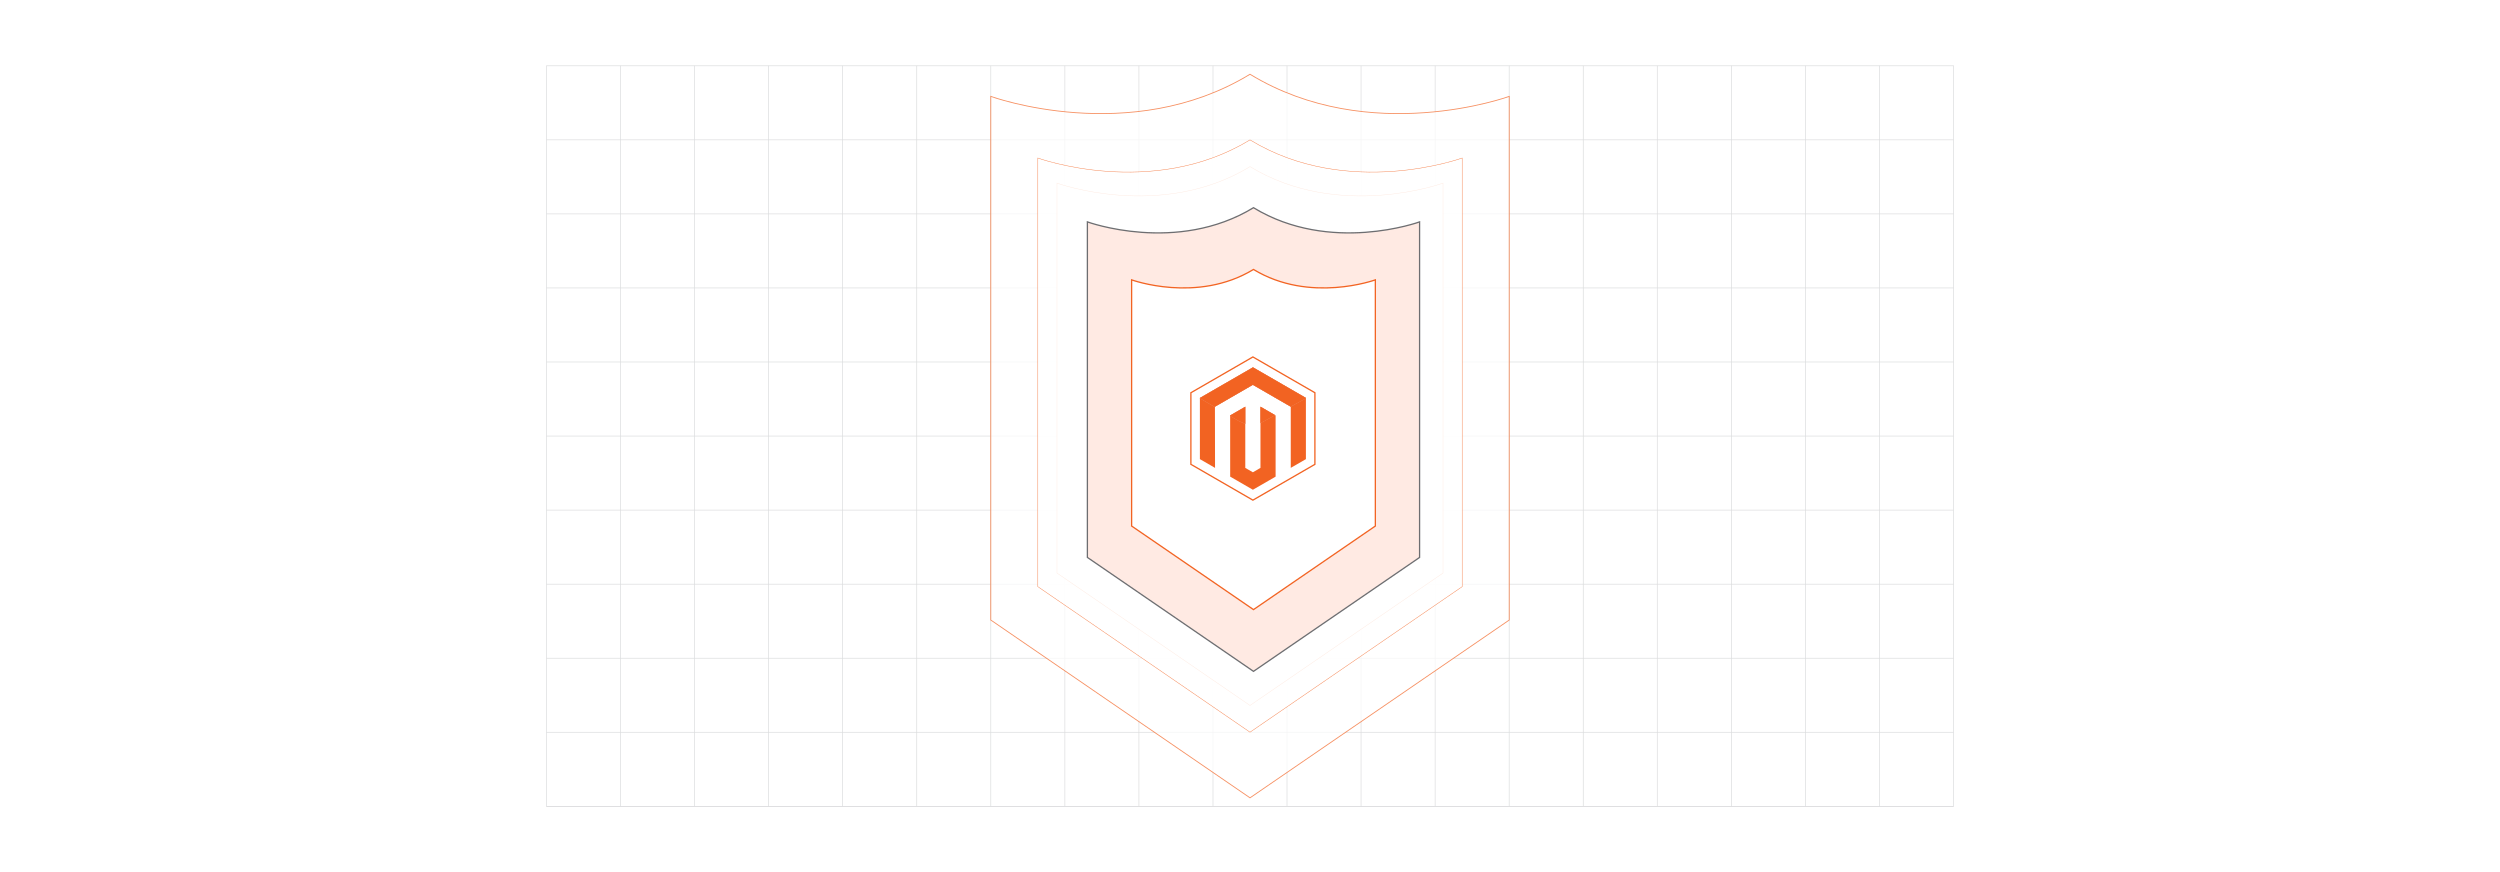 <?xml version="1.0" encoding="UTF-8"?><svg id="Layer_1" xmlns="http://www.w3.org/2000/svg" xmlns:xlink="http://www.w3.org/1999/xlink" viewBox="0 0 860 300"><defs><filter id="drop-shadow-1" filterUnits="userSpaceOnUse"><feOffset dx="1.198" dy="1.198"/><feGaussianBlur result="blur" stdDeviation="1.798"/><feFlood flood-color="#333" flood-opacity=".08"/><feComposite in2="blur" operator="in"/><feComposite in="SourceGraphic"/></filter><filter id="drop-shadow-2" filterUnits="userSpaceOnUse"><feOffset dx="1.198" dy="1.198"/><feGaussianBlur result="blur-2" stdDeviation="1.798"/><feFlood flood-color="#333" flood-opacity=".08"/><feComposite in2="blur-2" operator="in"/><feComposite in="SourceGraphic"/></filter><filter id="drop-shadow-3" filterUnits="userSpaceOnUse"><feOffset dx="1.4" dy="1.4"/><feGaussianBlur result="blur-3" stdDeviation="2.099"/><feFlood flood-color="#333" flood-opacity=".08"/><feComposite in2="blur-3" operator="in"/><feComposite in="SourceGraphic"/></filter></defs><rect y="0" width="860" height="300" rx="5" ry="5" fill="#fff" stroke-width="0"/><rect x="187.984" y="22.632" width="484.032" height="254.747" fill="none" stroke="#dbdcdd" stroke-miterlimit="10" stroke-width=".235"/><polyline points="672.016 277.379 646.543 277.379 646.533 277.379 621.06 277.379 595.587 277.379 570.115 277.379 570.104 277.379 544.643 277.379 519.17 277.379 519.159 277.379 493.687 277.379 468.214 277.379 468.203 277.379 442.731 277.379 417.269 277.379 391.786 277.379 366.313 277.379 340.841 277.379 340.83 277.379 315.358 277.379 289.885 277.379 289.874 277.379 264.412 277.379 238.94 277.379 238.929 277.379 213.457 277.379 187.984 277.379" fill="none" stroke="#dbdcdd" stroke-miterlimit="10" stroke-width=".235"/><polyline points="187.984 251.906 213.457 251.906 238.929 251.906 238.94 251.906 264.412 251.906 289.874 251.906 289.885 251.906 315.358 251.906 340.83 251.906 340.841 251.906 366.313 251.906 391.786 251.906 417.269 251.906 442.731 251.906 468.203 251.906 468.214 251.906 493.687 251.906 519.159 251.906 519.17 251.906 544.643 251.906 570.104 251.906 570.115 251.906 595.587 251.906 621.06 251.906 646.533 251.906 646.543 251.906 672.016 251.906" fill="none" stroke="#dbdcdd" stroke-miterlimit="10" stroke-width=".235"/><polyline points="187.984 226.434 213.457 226.434 238.929 226.434 238.94 226.434 264.412 226.434 289.874 226.434 289.885 226.434 315.358 226.434 340.83 226.434 340.841 226.434 366.313 226.434 391.786 226.434 417.269 226.434 442.731 226.434 468.203 226.434 468.214 226.434 493.687 226.434 519.159 226.434 519.17 226.434 544.643 226.434 570.104 226.434 570.115 226.434 595.587 226.434 621.06 226.434 646.533 226.434 646.543 226.434 672.016 226.434" fill="none" stroke="#dbdcdd" stroke-miterlimit="10" stroke-width=".235"/><polyline points="187.984 200.961 213.457 200.961 238.929 200.961 238.94 200.961 264.412 200.961 289.874 200.961 289.885 200.961 315.358 200.961 340.83 200.961 340.841 200.961 366.313 200.961 391.786 200.961 417.269 200.961 442.731 200.961 468.203 200.961 468.214 200.961 493.687 200.961 519.159 200.961 519.17 200.961 544.643 200.961 570.104 200.961 570.115 200.961 595.587 200.961 621.06 200.961 646.533 200.961 646.543 200.961 672.016 200.961" fill="none" stroke="#dbdcdd" stroke-miterlimit="10" stroke-width=".235"/><polyline points="187.984 175.478 213.457 175.478 238.929 175.478 238.94 175.478 264.412 175.478 289.874 175.478 289.885 175.478 315.358 175.478 340.83 175.478 340.841 175.478 366.313 175.478 391.786 175.478 417.269 175.478 442.731 175.478 468.203 175.478 468.214 175.478 493.687 175.478 519.159 175.478 519.17 175.478 544.643 175.478 570.104 175.478 570.115 175.478 595.587 175.478 621.06 175.478 646.533 175.478 646.543 175.478 672.016 175.478" fill="none" stroke="#dbdcdd" stroke-miterlimit="10" stroke-width=".235"/><polyline points="187.984 150.005 213.457 150.005 238.929 150.005 238.94 150.005 264.412 150.005 289.874 150.005 289.885 150.005 315.358 150.005 340.83 150.005 340.841 150.005 366.313 150.005 391.786 150.005 417.269 150.005 442.731 150.005 468.203 150.005 468.214 150.005 493.687 150.005 519.159 150.005 519.17 150.005 544.643 150.005 570.104 150.005 570.115 150.005 595.587 150.005 621.06 150.005 646.533 150.005 646.543 150.005 672.016 150.005" fill="none" stroke="#dbdcdd" stroke-miterlimit="10" stroke-width=".235"/><polyline points="187.984 124.522 213.457 124.522 238.929 124.522 238.94 124.522 264.412 124.522 289.874 124.522 289.885 124.522 315.358 124.522 340.83 124.522 340.841 124.522 366.313 124.522 391.786 124.522 417.269 124.522 442.731 124.522 468.203 124.522 468.214 124.522 493.687 124.522 519.159 124.522 519.17 124.522 544.643 124.522 570.104 124.522 570.115 124.522 595.587 124.522 621.06 124.522 646.533 124.522 646.543 124.522 672.016 124.522" fill="none" stroke="#dbdcdd" stroke-miterlimit="10" stroke-width=".235"/><polyline points="187.984 99.05 213.457 99.05 238.929 99.05 238.94 99.05 264.412 99.05 289.874 99.05 289.885 99.05 315.358 99.05 340.83 99.05 340.841 99.05 366.313 99.05 391.786 99.05 417.269 99.05 442.731 99.05 468.203 99.05 468.214 99.05 493.687 99.05 519.159 99.05 519.17 99.05 544.643 99.05 570.104 99.05 570.115 99.05 595.587 99.05 621.06 99.05 646.533 99.05 646.543 99.05 672.016 99.05" fill="none" stroke="#dbdcdd" stroke-miterlimit="10" stroke-width=".235"/><polyline points="187.984 73.577 213.457 73.577 238.929 73.577 238.94 73.577 264.412 73.577 289.874 73.577 289.885 73.577 315.358 73.577 340.83 73.577 340.841 73.577 366.313 73.577 391.786 73.577 417.269 73.577 442.731 73.577 468.203 73.577 468.214 73.577 493.687 73.577 519.159 73.577 519.17 73.577 544.643 73.577 570.104 73.577 570.115 73.577 595.587 73.577 621.06 73.577 646.533 73.577 646.543 73.577 672.016 73.577" fill="none" stroke="#dbdcdd" stroke-miterlimit="10" stroke-width=".235"/><polyline points="187.984 48.105 213.457 48.105 238.929 48.105 238.94 48.105 264.412 48.105 289.874 48.105 289.885 48.105 315.358 48.105 340.83 48.105 340.841 48.105 366.313 48.105 391.786 48.105 417.269 48.105 442.731 48.105 468.203 48.105 468.214 48.105 493.687 48.105 519.159 48.105 519.17 48.105 544.643 48.105 570.104 48.105 570.115 48.105 595.587 48.105 621.06 48.105 646.533 48.105 646.543 48.105 672.016 48.105" fill="none" stroke="#dbdcdd" stroke-miterlimit="10" stroke-width=".235"/><line x1="672.016" y1="22.632" x2="672.016" y2="22.621" fill="none" stroke="#dbdcdd" stroke-miterlimit="10" stroke-width=".235"/><polyline points="646.533 277.379 646.533 251.906 646.533 226.434 646.533 200.961 646.533 175.478 646.533 150.005 646.533 124.522 646.533 99.06 646.533 99.05 646.533 73.577 646.533 48.105 646.533 22.632 646.533 22.621" fill="none" stroke="#dbdcdd" stroke-miterlimit="10" stroke-width=".235"/><polyline points="621.06 277.379 621.06 251.906 621.06 226.434 621.06 200.961 621.06 175.478 621.06 150.005 621.06 124.522 621.06 99.06 621.06 99.05 621.06 73.577 621.06 48.105 621.06 22.632 621.06 22.621" fill="none" stroke="#dbdcdd" stroke-miterlimit="10" stroke-width=".235"/><polyline points="595.587 277.379 595.587 251.906 595.587 226.434 595.587 200.961 595.587 175.478 595.587 150.005 595.587 124.522 595.587 99.06 595.587 99.05 595.587 73.577 595.587 48.105 595.587 22.632 595.587 22.621" fill="none" stroke="#dbdcdd" stroke-miterlimit="10" stroke-width=".235"/><polyline points="570.104 277.379 570.104 251.906 570.104 226.434 570.104 200.961 570.104 175.478 570.104 150.005 570.104 124.522 570.104 99.06 570.104 99.05 570.104 73.577 570.104 48.105 570.104 22.632 570.104 22.621" fill="none" stroke="#dbdcdd" stroke-miterlimit="10" stroke-width=".235"/><polyline points="544.643 277.379 544.643 251.906 544.643 226.434 544.643 200.961 544.643 175.478 544.643 150.005 544.643 124.522 544.643 99.06 544.643 99.05 544.643 73.577 544.643 48.105 544.643 22.632 544.643 22.621" fill="none" stroke="#dbdcdd" stroke-miterlimit="10" stroke-width=".235"/><polyline points="519.159 277.379 519.159 251.906 519.159 226.434 519.159 200.961 519.159 175.478 519.159 150.005 519.159 124.522 519.159 99.06 519.159 99.05 519.159 73.577 519.159 48.105 519.159 22.632 519.159 22.621" fill="none" stroke="#dbdcdd" stroke-miterlimit="10" stroke-width=".235"/><polyline points="493.687 277.379 493.687 251.906 493.687 226.434 493.687 200.961 493.687 175.478 493.687 150.005 493.687 124.522 493.687 99.06 493.687 99.05 493.687 73.577 493.687 48.105 493.687 22.632 493.687 22.621" fill="none" stroke="#dbdcdd" stroke-miterlimit="10" stroke-width=".235"/><polyline points="468.203 277.379 468.203 251.906 468.203 226.434 468.203 200.961 468.203 175.478 468.203 150.005 468.203 124.522 468.203 99.06 468.203 99.05 468.203 73.577 468.203 48.105 468.203 22.632 468.203 22.621" fill="none" stroke="#dbdcdd" stroke-miterlimit="10" stroke-width=".235"/><polyline points="442.731 277.379 442.731 251.906 442.731 226.434 442.731 200.961 442.731 175.478 442.731 150.005 442.731 124.522 442.731 99.06 442.731 99.05 442.731 73.577 442.731 48.105 442.731 22.632 442.731 22.621" fill="none" stroke="#dbdcdd" stroke-miterlimit="10" stroke-width=".235"/><polyline points="417.269 277.379 417.269 251.906 417.269 226.434 417.269 200.961 417.269 175.478 417.269 150.005 417.269 124.522 417.269 99.06 417.269 99.05 417.269 73.577 417.269 48.105 417.269 22.632 417.269 22.621" fill="none" stroke="#dbdcdd" stroke-miterlimit="10" stroke-width=".235"/><polyline points="391.786 277.379 391.786 251.906 391.786 226.434 391.786 200.961 391.786 175.478 391.786 150.005 391.786 124.522 391.786 99.06 391.786 99.05 391.786 73.577 391.786 48.105 391.786 22.632 391.786 22.621" fill="none" stroke="#dbdcdd" stroke-miterlimit="10" stroke-width=".235"/><polyline points="366.313 277.379 366.313 251.906 366.313 226.434 366.313 200.961 366.313 175.478 366.313 150.005 366.313 124.522 366.313 99.06 366.313 99.05 366.313 73.577 366.313 48.105 366.313 22.632 366.313 22.621" fill="none" stroke="#dbdcdd" stroke-miterlimit="10" stroke-width=".235"/><polyline points="340.83 277.379 340.83 251.906 340.83 226.434 340.83 200.961 340.83 175.478 340.83 150.005 340.83 124.522 340.83 99.06 340.83 99.05 340.83 73.577 340.83 48.105 340.83 22.632 340.83 22.621" fill="none" stroke="#dbdcdd" stroke-miterlimit="10" stroke-width=".235"/><polyline points="315.358 277.379 315.358 251.906 315.358 226.434 315.358 200.961 315.358 175.478 315.358 150.005 315.358 124.522 315.358 99.06 315.358 99.05 315.358 73.577 315.358 48.105 315.358 22.632 315.358 22.621" fill="none" stroke="#dbdcdd" stroke-miterlimit="10" stroke-width=".235"/><polyline points="289.874 277.379 289.874 251.906 289.874 226.434 289.874 200.961 289.874 175.478 289.874 150.005 289.874 124.522 289.874 99.06 289.874 99.05 289.874 73.577 289.874 48.105 289.874 22.632 289.874 22.621" fill="none" stroke="#dbdcdd" stroke-miterlimit="10" stroke-width=".235"/><polyline points="264.412 277.379 264.412 251.906 264.412 226.434 264.412 200.961 264.412 175.478 264.412 150.005 264.412 124.522 264.412 99.06 264.412 99.05 264.412 73.577 264.412 48.105 264.412 22.632 264.412 22.621" fill="none" stroke="#dbdcdd" stroke-miterlimit="10" stroke-width=".235"/><polyline points="238.929 277.379 238.929 251.906 238.929 226.434 238.929 200.961 238.929 175.478 238.929 150.005 238.929 124.522 238.929 99.06 238.929 99.05 238.929 73.577 238.929 48.105 238.929 22.632 238.929 22.621" fill="none" stroke="#dbdcdd" stroke-miterlimit="10" stroke-width=".235"/><polyline points="213.457 277.379 213.457 251.906 213.457 226.434 213.457 200.961 213.457 175.478 213.457 150.005 213.457 124.522 213.457 99.06 213.457 99.05 213.457 73.577 213.457 48.105 213.457 22.632 213.457 22.621" fill="none" stroke="#dbdcdd" stroke-miterlimit="10" stroke-width=".235"/><path d="M430,25.543c-41.224,25.093-89.17,7.617-89.17,7.617v180.132l89.17,61.164,89.17-61.164V33.16s-47.946,17.476-89.17-7.617Z" fill="#fff" opacity=".71" stroke="#f26322" stroke-miterlimit="10" stroke-width=".3"/><path d="M430,57.325c-30.697,18.685-66.399,5.672-66.399,5.672v134.133l66.399,45.545,66.399-45.545V62.997s-35.702,13.013-66.399-5.672Z" fill="#fff" opacity=".88" stroke="#f26322" stroke-miterlimit="10" stroke-width=".15"/><path d="M430,48.125c-33.745,20.54-72.991,6.235-72.991,6.235v147.449l72.991,50.067,72.991-50.067V54.36s-39.246,14.305-72.991-6.235Z" fill="#fff" opacity=".84" stroke="#f26322" stroke-miterlimit="10" stroke-width=".149"/><path d="M430,70.253c-26.415,16.079-57.137,4.881-57.137,4.881v115.422l57.137,39.192,57.137-39.192v-115.422s-30.722,11.198-57.137-4.881Z" fill="#ffeae3" filter="url(#drop-shadow-1)" stroke="#6d6e71" stroke-miterlimit="10" stroke-width=".449"/><path d="M430,91.492c-19.38,11.796-41.919,3.581-41.919,3.581v84.681l41.919,28.754,41.919-28.754v-84.681s-22.54,8.215-41.919-3.581Z" fill="#fff" filter="url(#drop-shadow-2)" stroke="#f26322" stroke-miterlimit="10" stroke-width=".449"/><g filter="url(#drop-shadow-3)"><polygon points="450.927 144.603 450.927 144.603 450.927 133.7 429.597 121.387 408.266 133.7 408.266 158.331 429.597 170.65 450.927 158.331 450.927 147.669 450.927 147.669 450.927 144.603" fill="#fff" stroke="#f26322" stroke-miterlimit="10" stroke-width=".449"/><polygon points="429.615 124.963 411.362 135.499 411.362 156.543 416.573 159.555 416.536 138.506 429.578 130.978 442.62 138.506 442.62 159.546 447.831 156.543 447.831 135.48 429.615 124.963" fill="#f26322" stroke-width="0"/><polygon points="432.2 159.55 429.597 161.063 426.98 159.564 426.98 138.506 421.774 141.514 421.783 162.563 429.592 167.074 437.41 162.563 437.41 141.514 432.2 138.506 432.2 159.55" fill="#f26322" stroke-width="0"/><polygon points="447.831 135.479 447.831 135.639 442.596 138.495 429.578 130.979 416.537 138.507 416.537 138.652 411.361 135.624 411.361 135.5 429.614 124.962 447.831 135.479" fill="#e89d80" stroke-width="0"/><polygon points="421.774 141.514 426.98 138.507 426.98 144.435 424.678 143.419 421.774 141.718 421.774 141.514" fill="#e89d80" stroke-width="0"/><polygon points="437.242 141.416 432.2 144.165 432.2 138.507 437.242 141.416" fill="#e89d80" stroke-width="0"/><polygon points="426.98 138.507 426.98 144.435 424.678 143.419 421.774 141.718 421.774 141.514 426.98 138.507" fill="#f26322" stroke-width="0"/><polygon points="437.242 141.416 432.2 144.165 432.2 138.507 437.242 141.416" fill="#f26322" stroke-width="0"/><polygon points="447.831 135.479 447.831 135.639 442.596 138.495 429.578 130.979 416.537 138.507 416.537 138.652 411.361 135.624 411.361 135.5 429.614 124.962 447.831 135.479" fill="#f26322" stroke-width="0"/></g></svg>